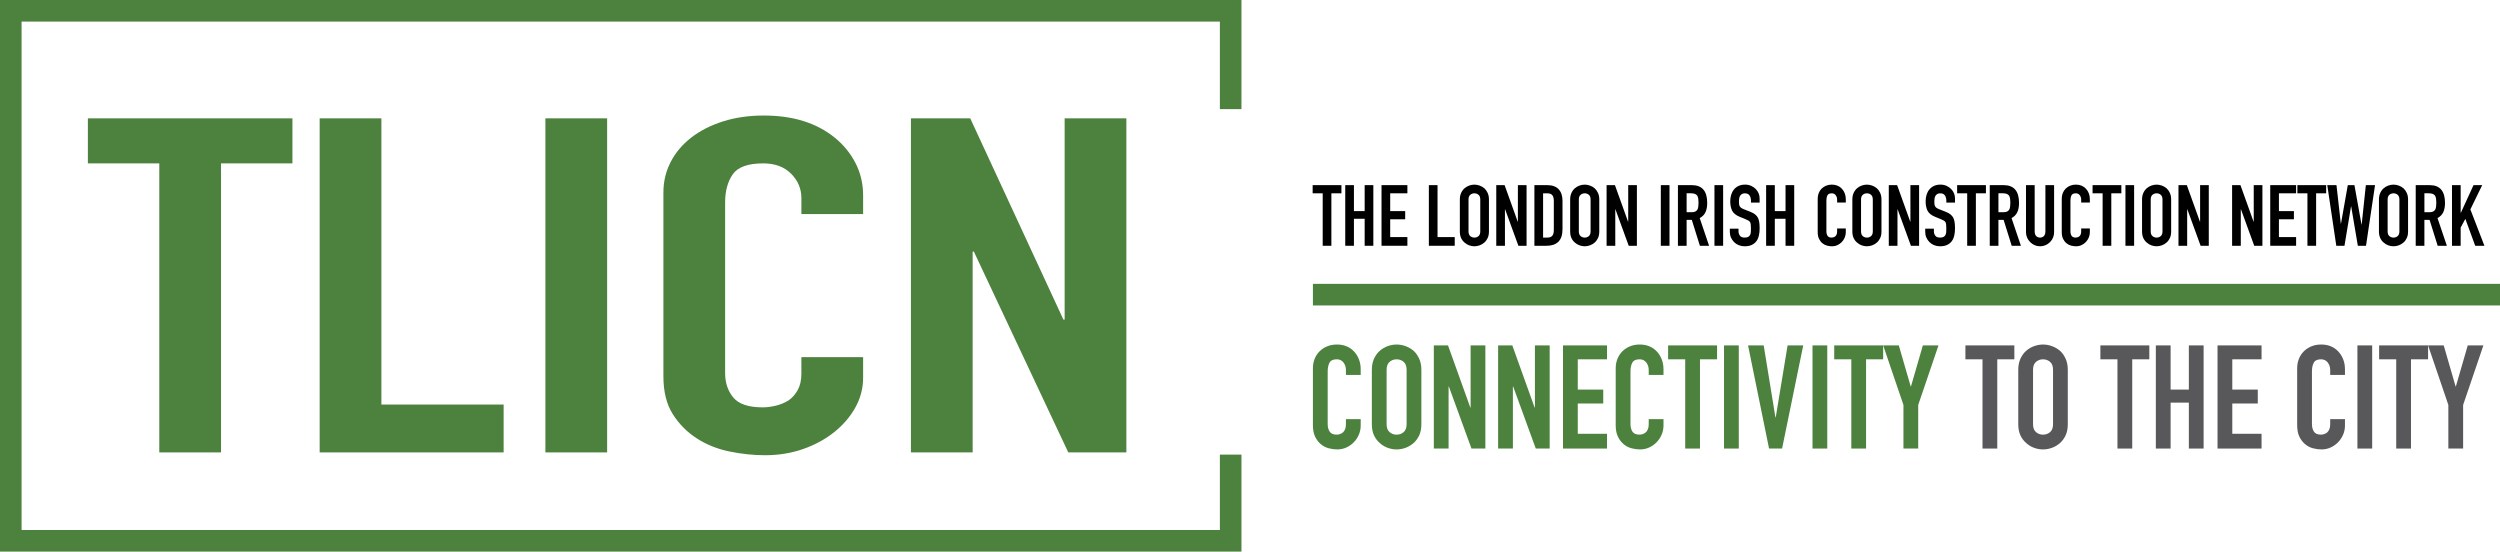 <svg width="698" height="154" viewBox="0 0 698 154" fill="none" xmlns="http://www.w3.org/2000/svg">
<g clip-path="url(#clip0_185_277)">
<path d="M379.907 117.027V118.805C379.907 119.695 379.738 120.539 379.4 121.332C379.063 122.128 378.599 122.837 378.005 123.455C377.411 124.076 376.718 124.567 375.922 124.932C375.127 125.297 374.271 125.478 373.355 125.478C372.571 125.478 371.778 125.369 370.968 125.155C370.157 124.941 369.431 124.561 368.786 124.021C368.138 123.482 367.607 122.788 367.188 121.938C366.769 121.088 366.562 120.002 366.562 118.682V102.826C366.562 101.882 366.724 101.004 367.047 100.196C367.369 99.388 367.827 98.686 368.421 98.092C369.015 97.498 369.72 97.034 370.543 96.696C371.366 96.358 372.276 96.189 373.273 96.189C375.214 96.189 376.79 96.823 378.005 98.092C378.599 98.713 379.063 99.446 379.4 100.296C379.738 101.146 379.907 102.069 379.907 103.067V104.686H375.784V103.311C375.784 102.503 375.555 101.8 375.097 101.207C374.639 100.613 374.018 100.317 373.237 100.317C372.212 100.317 371.531 100.634 371.197 101.267C370.859 101.9 370.69 102.702 370.69 103.673V118.395C370.69 119.231 370.871 119.933 371.236 120.5C371.601 121.067 372.252 121.35 373.198 121.35C373.466 121.35 373.756 121.302 374.066 121.208C374.376 121.115 374.666 120.958 374.934 120.744C375.178 120.53 375.38 120.232 375.54 119.855C375.702 119.478 375.784 119.004 375.784 118.438V117.02H379.907V117.027Z" fill="#4D823E"/>
<path d="M383.02 103.233C383.02 102.075 383.222 101.05 383.626 100.157C384.03 99.268 384.569 98.526 385.244 97.932C385.892 97.365 386.625 96.934 387.447 96.639C388.27 96.343 389.099 96.192 389.934 96.192C390.769 96.192 391.597 96.34 392.42 96.639C393.243 96.937 393.99 97.368 394.665 97.932C395.313 98.526 395.838 99.268 396.242 100.157C396.645 101.047 396.847 102.072 396.847 103.233V118.44C396.847 119.653 396.645 120.693 396.242 121.555C395.838 122.417 395.31 123.132 394.665 123.699C393.99 124.293 393.243 124.736 392.42 125.034C391.597 125.33 390.769 125.481 389.934 125.481C389.099 125.481 388.27 125.333 387.447 125.034C386.625 124.739 385.889 124.293 385.244 123.699C384.569 123.132 384.033 122.417 383.626 121.555C383.222 120.693 383.02 119.653 383.02 118.44V103.233ZM387.143 118.443C387.143 119.441 387.42 120.177 387.972 120.647C388.523 121.121 389.177 121.356 389.934 121.356C390.69 121.356 391.341 121.121 391.896 120.647C392.447 120.177 392.724 119.441 392.724 118.443V103.236C392.724 102.238 392.447 101.502 391.896 101.032C391.344 100.561 390.69 100.323 389.934 100.323C389.177 100.323 388.526 100.558 387.972 101.032C387.42 101.505 387.143 102.238 387.143 103.236V118.443Z" fill="#4D823E"/>
<path d="M400.322 125.236V96.436H404.285L410.512 113.788H410.593V96.436H414.716V125.236H410.834L404.527 107.924H404.445V125.236H400.322Z" fill="#4D823E"/>
<path d="M418.276 125.236V96.436H422.239L428.465 113.788H428.547V96.436H432.67V125.236H428.788L422.48 107.924H422.399V125.236H418.276Z" fill="#4D823E"/>
<path d="M436.389 125.236V96.436H448.679V100.32H440.512V108.774H447.627V112.658H440.512V121.112H448.679V125.236H436.389Z" fill="#4D823E"/>
<path d="M464.447 117.027V118.805C464.447 119.695 464.278 120.539 463.941 121.332C463.603 122.128 463.139 122.837 462.546 123.455C461.952 124.076 461.259 124.567 460.463 124.932C459.667 125.297 458.811 125.478 457.895 125.478C457.112 125.478 456.319 125.369 455.508 125.155C454.698 124.941 453.971 124.561 453.326 124.021C452.678 123.482 452.148 122.788 451.729 121.938C451.31 121.088 451.102 120.002 451.102 118.682V102.826C451.102 101.882 451.265 101.004 451.587 100.196C451.91 99.388 452.368 98.686 452.962 98.092C453.555 97.498 454.261 97.034 455.083 96.696C455.906 96.358 456.816 96.189 457.814 96.189C459.755 96.189 461.331 96.823 462.546 98.092C463.139 98.713 463.603 99.446 463.941 100.296C464.278 101.146 464.447 102.069 464.447 103.067V104.686H460.324V103.311C460.324 102.503 460.095 101.8 459.637 101.207C459.179 100.613 458.558 100.317 457.778 100.317C456.753 100.317 456.072 100.634 455.737 101.267C455.4 101.9 455.231 102.702 455.231 103.673V118.395C455.231 119.231 455.412 119.933 455.776 120.5C456.141 121.067 456.792 121.35 457.738 121.35C458.007 121.35 458.296 121.302 458.606 121.208C458.917 121.115 459.206 120.958 459.474 120.744C459.719 120.53 459.92 120.232 460.08 119.855C460.243 119.478 460.324 119.004 460.324 118.438V117.02H464.447V117.027Z" fill="#4D823E"/>
<path d="M470.511 125.236V100.32H465.74V96.436H479.405V100.32H474.634V125.236H470.511Z" fill="#4D823E"/>
<path d="M481.346 125.236V96.436H485.469V125.236H481.346Z" fill="#4D823E"/>
<path d="M503.461 96.44L497.557 125.24H493.919L488.057 96.44H492.425L495.701 116.541H495.782L499.097 96.44H503.464H503.461Z" fill="#4D823E"/>
<path d="M506.05 125.236V96.436H510.173V125.236H506.05Z" fill="#4D823E"/>
<path d="M516.885 125.236V100.32H512.114V96.436H525.778V100.32H521.008V125.236H516.885Z" fill="#4D823E"/>
<path d="M531.441 125.236V113.062L525.781 96.436H530.149L533.464 107.882H533.545L536.86 96.436H541.227L535.567 113.062V125.236H531.444H531.441Z" fill="#4D823E"/>
<path d="M553.515 125.236V100.32H548.744V96.436H562.408V100.32H557.638V125.236H553.515Z" fill="#58585A"/>
<path d="M563.499 103.233C563.499 102.075 563.701 101.05 564.105 100.157C564.509 99.268 565.048 98.526 565.724 97.932C566.372 97.365 567.104 96.934 567.927 96.639C568.749 96.343 569.578 96.192 570.413 96.192C571.248 96.192 572.077 96.34 572.9 96.639C573.722 96.937 574.47 97.368 575.145 97.932C575.793 98.526 576.317 99.268 576.721 100.157C577.125 101.047 577.327 102.072 577.327 103.233V118.44C577.327 119.653 577.125 120.693 576.721 121.555C576.317 122.417 575.79 123.132 575.145 123.699C574.47 124.293 573.722 124.736 572.9 125.034C572.077 125.33 571.248 125.481 570.413 125.481C569.578 125.481 568.749 125.333 567.927 125.034C567.104 124.739 566.369 124.293 565.724 123.699C565.048 123.132 564.512 122.417 564.105 121.555C563.701 120.693 563.499 119.653 563.499 118.44V103.233ZM567.625 118.443C567.625 119.441 567.903 120.177 568.454 120.647C569.006 121.121 569.66 121.356 570.416 121.356C571.173 121.356 571.824 121.121 572.378 120.647C572.93 120.177 573.207 119.441 573.207 118.443V103.236C573.207 102.238 572.93 101.502 572.378 101.032C571.827 100.561 571.173 100.323 570.416 100.323C569.66 100.323 569.009 100.558 568.454 101.032C567.903 101.505 567.625 102.238 567.625 103.236V118.443Z" fill="#58585A"/>
<path d="M591.196 125.236V100.32H586.426V96.436H600.09V100.32H595.319V125.236H591.196Z" fill="#58585A"/>
<path d="M601.911 125.236V96.436H606.033V108.774H611.127V96.436H615.25V125.236H611.127V112.413H606.033V125.236H601.911Z" fill="#58585A"/>
<path d="M619.135 125.236V96.436H631.425V100.32H623.257V108.774H630.373V112.658H623.257V121.112H631.425V125.236H619.135Z" fill="#58585A"/>
<path d="M654.713 117.027V118.805C654.713 119.695 654.544 120.539 654.206 121.332C653.869 122.128 653.405 122.837 652.811 123.455C652.217 124.076 651.524 124.567 650.728 124.932C649.933 125.297 649.077 125.478 648.161 125.478C647.377 125.478 646.584 125.369 645.774 125.155C644.963 124.941 644.237 124.561 643.592 124.021C642.944 123.482 642.413 122.788 641.994 121.938C641.575 121.088 641.367 120.002 641.367 118.682V102.826C641.367 101.882 641.53 101.004 641.853 100.196C642.175 99.388 642.633 98.686 643.227 98.092C643.821 97.498 644.526 97.034 645.349 96.696C646.171 96.358 647.082 96.189 648.079 96.189C650.02 96.189 651.596 96.823 652.811 98.092C653.405 98.713 653.869 99.446 654.206 100.296C654.544 101.146 654.713 102.069 654.713 103.067V104.686H650.59V103.311C650.59 102.503 650.361 101.8 649.903 101.207C649.444 100.613 648.824 100.317 648.043 100.317C647.018 100.317 646.337 100.634 646.003 101.267C645.665 101.9 645.496 102.702 645.496 103.673V118.395C645.496 119.231 645.677 119.933 646.042 120.5C646.407 121.067 647.058 121.35 648.004 121.35C648.272 121.35 648.561 121.302 648.872 121.208C649.182 121.115 649.472 120.958 649.74 120.744C649.984 120.53 650.186 120.232 650.346 119.855C650.508 119.478 650.59 119.004 650.59 118.438V117.02H654.713V117.027Z" fill="#58585A"/>
<path d="M658.19 125.236V96.436H662.313V125.236H658.19Z" fill="#58585A"/>
<path d="M669.025 125.236V100.32H664.254V96.436H677.919V100.32H673.148V125.236H669.025Z" fill="#58585A"/>
<path d="M683.579 125.236V113.062L677.919 96.436H682.286L685.601 107.882H685.682L688.998 96.436H693.365L687.705 113.062V125.236H683.582H683.579Z" fill="#58585A"/>
<path d="M44.475 126.313V45.618H24.535V33.042H81.647V45.618H61.708V126.313H44.472H44.475Z" fill="#4D823E"/>
<path d="M89.248 126.313V33.042H106.484V112.95H140.616V126.313H89.248Z" fill="#4D823E"/>
<path d="M152.273 126.313V33.042H169.509V126.313H152.273Z" fill="#4D823E"/>
<path d="M240.982 99.72V105.485C240.982 108.367 240.277 111.096 238.869 113.67C237.459 116.248 235.518 118.54 233.04 120.548C230.56 122.559 227.661 124.151 224.339 125.33C221.015 126.509 217.438 127.099 213.61 127.099C210.343 127.099 207.019 126.75 203.641 126.05C200.262 125.351 197.221 124.13 194.518 122.381C191.814 120.635 189.59 118.386 187.842 115.633C186.094 112.883 185.223 109.368 185.223 105.087V53.737C185.223 50.68 185.898 47.843 187.251 45.223C188.602 42.603 190.518 40.332 192.996 38.412C195.473 36.491 198.43 34.986 201.865 33.892C205.301 32.801 209.102 32.255 213.27 32.255C221.38 32.255 227.971 34.308 233.04 38.412C235.518 40.423 237.459 42.798 238.869 45.551C240.277 48.301 240.982 51.295 240.982 54.524V59.764H223.746V55.311C223.746 52.691 222.787 50.421 220.874 48.5C218.957 46.579 216.368 45.618 213.101 45.618C208.818 45.618 205.976 46.646 204.569 48.696C203.158 50.749 202.456 53.345 202.456 56.49V104.173C202.456 106.881 203.216 109.151 204.738 110.984C206.26 112.817 208.987 113.734 212.932 113.734C214.056 113.734 215.268 113.583 216.564 113.275C217.857 112.971 219.068 112.47 220.195 111.768C221.208 111.071 222.055 110.11 222.73 108.886C223.405 107.664 223.743 106.136 223.743 104.3V99.714H240.979L240.982 99.72Z" fill="#4D823E"/>
<path d="M254.33 126.313V33.042H270.888L296.909 89.24H297.247V33.042H314.483V126.313H298.262L271.904 70.248H271.566V126.313H254.33Z" fill="#4D823E"/>
<path d="M346.616 154H0V0H346.616V30.473H340.588V6.03H6.028V147.97H340.588V126.934H346.616V154Z" fill="#4D823E"/>
<path d="M369.298 68.62V53.972H366.492V51.69H374.527V53.972H371.721V68.62H369.298Z" fill="black"/>
<path d="M375.594 68.62V51.69H378.017V58.941H381.013V51.69H383.436V68.62H381.013V61.082H378.017V68.62H375.594Z" fill="black"/>
<path d="M385.72 68.62V51.69H392.944V53.972H388.143V58.941H392.327V61.224H388.143V66.192H392.944V68.617H385.72V68.62Z" fill="black"/>
<path d="M398.936 68.62V51.69H401.359V66.195H406.16V68.62H398.936Z" fill="black"/>
<path d="M407.586 55.685C407.586 55.004 407.703 54.401 407.941 53.879C408.179 53.354 408.496 52.92 408.891 52.57C409.27 52.239 409.701 51.986 410.186 51.811C410.669 51.636 411.157 51.548 411.648 51.548C412.139 51.548 412.628 51.636 413.11 51.811C413.592 51.986 414.032 52.239 414.43 52.57C414.81 52.92 415.12 53.354 415.358 53.879C415.596 54.401 415.714 55.004 415.714 55.685V64.625C415.714 65.339 415.596 65.948 415.358 66.455C415.12 66.961 414.813 67.383 414.43 67.715C414.035 68.065 413.595 68.324 413.11 68.499C412.628 68.674 412.139 68.761 411.648 68.761C411.157 68.761 410.669 68.674 410.186 68.499C409.704 68.324 409.27 68.062 408.891 67.715C408.496 67.383 408.176 66.961 407.941 66.455C407.703 65.948 407.586 65.336 407.586 64.625V55.685ZM410.012 64.625C410.012 65.213 410.174 65.644 410.5 65.921C410.825 66.198 411.208 66.337 411.651 66.337C412.094 66.337 412.48 66.198 412.802 65.921C413.128 65.644 413.291 65.213 413.291 64.625V55.685C413.291 55.1 413.128 54.666 412.802 54.389C412.477 54.111 412.094 53.972 411.651 53.972C411.208 53.972 410.822 54.111 410.5 54.389C410.174 54.666 410.012 55.097 410.012 55.685V64.625Z" fill="black"/>
<path d="M417.757 68.62V51.69H420.087L423.746 61.89H423.794V51.69H426.217V68.62H423.936L420.229 58.444H420.18V68.62H417.757Z" fill="black"/>
<path d="M428.405 68.62V51.69H431.994C433.39 51.69 434.448 52.07 435.168 52.833C435.888 53.592 436.25 54.672 436.25 56.068V63.985C436.25 65.571 435.864 66.741 435.099 67.492C434.33 68.246 433.224 68.623 431.784 68.623H428.408L428.405 68.62ZM430.831 53.972V66.337H431.949C432.63 66.337 433.113 66.168 433.399 65.825C433.685 65.484 433.827 64.95 433.827 64.221V56.065C433.827 55.398 433.691 54.883 433.423 54.518C433.155 54.153 432.664 53.972 431.949 53.972H430.831Z" fill="black"/>
<path d="M438.39 55.685C438.39 55.004 438.507 54.401 438.745 53.879C438.984 53.354 439.3 52.92 439.695 52.57C440.075 52.239 440.505 51.986 440.991 51.811C441.473 51.636 441.961 51.548 442.452 51.548C442.944 51.548 443.432 51.636 443.914 51.811C444.396 51.986 444.836 52.239 445.234 52.57C445.614 52.92 445.924 53.354 446.162 53.879C446.401 54.401 446.518 55.004 446.518 55.685V64.625C446.518 65.339 446.401 65.948 446.162 66.455C445.924 66.961 445.617 67.383 445.234 67.715C444.839 68.065 444.399 68.324 443.914 68.499C443.432 68.674 442.944 68.761 442.452 68.761C441.961 68.761 441.473 68.674 440.991 68.499C440.508 68.324 440.075 68.062 439.695 67.715C439.3 67.383 438.98 66.961 438.745 66.455C438.507 65.948 438.39 65.336 438.39 64.625V55.685ZM440.813 64.625C440.813 65.213 440.976 65.644 441.301 65.921C441.627 66.198 442.009 66.337 442.452 66.337C442.895 66.337 443.281 66.198 443.604 65.921C443.929 65.644 444.092 65.213 444.092 64.625V55.685C444.092 55.1 443.929 54.666 443.604 54.389C443.278 54.111 442.895 53.972 442.452 53.972C442.009 53.972 441.624 54.111 441.301 54.389C440.976 54.666 440.813 55.097 440.813 55.685V64.625Z" fill="black"/>
<path d="M448.561 68.62V51.69H450.891L454.55 61.89H454.598V51.69H457.021V68.62H454.74L451.033 58.444H450.985V68.62H448.561Z" fill="black"/>
<path d="M463.7 68.62V51.69H466.123V68.62H463.7Z" fill="black"/>
<path d="M468.477 68.62V51.69H472.374C475.225 51.69 476.653 53.345 476.653 56.659C476.653 57.657 476.499 58.504 476.189 59.203C475.879 59.903 475.336 60.464 474.562 60.892L477.178 68.62H474.61L472.352 61.392H470.903V68.62H468.48H468.477ZM470.903 53.972V59.252H472.28C472.708 59.252 473.049 59.191 473.302 59.074C473.555 58.956 473.754 58.784 473.896 58.561C474.022 58.338 474.11 58.067 474.158 57.741C474.206 57.416 474.23 57.039 474.23 56.611C474.23 56.182 474.206 55.806 474.158 55.48C474.11 55.154 474.016 54.874 473.871 54.636C473.57 54.192 473 53.969 472.16 53.969H470.9L470.903 53.972Z" fill="black"/>
<path d="M478.676 68.62V51.69H481.099V68.62H478.676Z" fill="black"/>
<path d="M491.294 56.566H488.871V56.02C488.871 55.465 488.742 54.986 488.479 54.582C488.217 54.178 487.777 53.975 487.159 53.975C486.828 53.975 486.557 54.039 486.352 54.166C486.147 54.292 485.978 54.452 485.851 54.642C485.725 54.847 485.637 55.082 485.589 55.344C485.541 55.607 485.517 55.878 485.517 56.164C485.517 56.496 485.529 56.773 485.553 56.997C485.577 57.22 485.637 57.416 485.731 57.591C485.827 57.766 485.963 57.916 486.147 58.043C486.328 58.169 486.578 58.296 486.894 58.423L488.748 59.158C489.287 59.364 489.721 59.608 490.056 59.885C490.387 60.162 490.649 60.485 490.839 60.847C491.014 61.227 491.132 61.658 491.195 62.143C491.258 62.626 491.291 63.178 491.291 63.796C491.291 64.51 491.219 65.17 491.077 65.779C490.936 66.388 490.704 66.91 490.387 67.338C490.056 67.781 489.619 68.131 489.079 68.385C488.54 68.638 487.883 68.764 487.105 68.764C486.517 68.764 485.972 68.662 485.466 68.454C484.959 68.249 484.522 67.962 484.158 67.598C483.793 67.233 483.504 66.808 483.29 66.325C483.076 65.843 482.97 65.315 482.97 64.745V63.841H485.393V64.601C485.393 65.044 485.523 65.445 485.785 65.801C486.047 66.156 486.487 66.334 487.105 66.334C487.518 66.334 487.838 66.274 488.067 66.156C488.296 66.039 488.473 65.867 488.6 65.644C488.727 65.421 488.802 65.155 488.826 64.848C488.85 64.537 488.862 64.194 488.862 63.814C488.862 63.37 488.847 63.006 488.814 62.719C488.781 62.433 488.718 62.204 488.624 62.029C488.513 61.854 488.368 61.712 488.184 61.601C488.003 61.489 487.759 61.371 487.458 61.245L485.722 60.53C484.676 60.102 483.974 59.535 483.618 58.83C483.263 58.124 483.085 57.241 483.085 56.179C483.085 55.546 483.172 54.943 483.347 54.373C483.522 53.804 483.784 53.312 484.131 52.899C484.462 52.486 484.887 52.157 485.402 51.913C485.918 51.669 486.533 51.545 487.244 51.545C487.847 51.545 488.398 51.657 488.895 51.877C489.396 52.1 489.827 52.393 490.191 52.758C490.921 53.517 491.285 54.392 491.285 55.371V56.559L491.294 56.566Z" fill="black"/>
<path d="M493.103 68.62V51.69H495.526V58.941H498.521V51.69H500.945V68.62H498.521V61.082H495.526V68.62H493.103Z" fill="black"/>
<path d="M515.348 63.793V64.839C515.348 65.36 515.248 65.858 515.049 66.325C514.85 66.793 514.579 67.209 514.23 67.573C513.88 67.938 513.473 68.228 513.006 68.442C512.539 68.656 512.035 68.764 511.496 68.764C511.035 68.764 510.568 68.701 510.095 68.574C509.618 68.448 509.19 68.225 508.811 67.908C508.431 67.591 508.117 67.181 507.87 66.684C507.623 66.183 507.503 65.547 507.503 64.769V55.447C507.503 54.892 507.599 54.377 507.789 53.9C507.979 53.424 508.247 53.014 508.597 52.664C508.946 52.314 509.362 52.043 509.844 51.844C510.327 51.645 510.863 51.545 511.448 51.545C512.59 51.545 513.515 51.919 514.23 52.664C514.579 53.029 514.85 53.46 515.049 53.961C515.248 54.461 515.348 55.004 515.348 55.589V56.538H512.925V55.73C512.925 55.254 512.789 54.844 512.521 54.494C512.252 54.144 511.888 53.972 511.427 53.972C510.824 53.972 510.423 54.16 510.227 54.53C510.028 54.904 509.929 55.374 509.929 55.944V64.601C509.929 65.092 510.034 65.505 510.248 65.837C510.462 66.168 510.845 66.337 511.4 66.337C511.556 66.337 511.728 66.31 511.912 66.253C512.093 66.199 512.265 66.105 512.424 65.978C512.566 65.852 512.686 65.677 512.78 65.457C512.873 65.237 512.922 64.956 512.922 64.625V63.793H515.345H515.348Z" fill="black"/>
<path d="M517.177 55.685C517.177 55.004 517.295 54.401 517.533 53.879C517.771 53.354 518.087 52.92 518.482 52.57C518.862 52.239 519.293 51.986 519.778 51.811C520.26 51.636 520.748 51.548 521.24 51.548C521.731 51.548 522.219 51.636 522.701 51.811C523.184 51.986 523.624 52.239 524.021 52.57C524.401 52.92 524.712 53.354 524.95 53.879C525.188 54.401 525.305 55.004 525.305 55.685V64.625C525.305 65.339 525.188 65.948 524.95 66.455C524.712 66.961 524.404 67.383 524.021 67.715C523.627 68.065 523.187 68.324 522.701 68.499C522.216 68.674 521.731 68.761 521.24 68.761C520.748 68.761 520.26 68.674 519.778 68.499C519.296 68.324 518.862 68.062 518.482 67.715C518.087 67.383 517.768 66.961 517.533 66.455C517.295 65.948 517.177 65.336 517.177 64.625V55.685ZM519.603 64.625C519.603 65.213 519.766 65.644 520.091 65.921C520.417 66.198 520.8 66.337 521.243 66.337C521.686 66.337 522.071 66.198 522.397 65.921C522.722 65.644 522.885 65.213 522.885 64.625V55.685C522.885 55.1 522.722 54.666 522.397 54.389C522.071 54.111 521.689 53.972 521.243 53.972C520.797 53.972 520.414 54.111 520.091 54.389C519.766 54.666 519.603 55.097 519.603 55.685V64.625Z" fill="black"/>
<path d="M527.349 68.62V51.69H529.678L533.34 61.89H533.388V51.69H535.811V68.62H533.53L529.823 58.444H529.775V68.62H527.352H527.349Z" fill="black"/>
<path d="M545.841 56.566H543.418V56.02C543.418 55.465 543.289 54.986 543.027 54.582C542.764 54.178 542.324 53.975 541.706 53.975C541.375 53.975 541.104 54.039 540.899 54.166C540.694 54.292 540.525 54.452 540.398 54.642C540.272 54.847 540.184 55.082 540.136 55.344C540.088 55.607 540.064 55.878 540.064 56.164C540.064 56.496 540.076 56.773 540.1 56.997C540.124 57.22 540.184 57.416 540.278 57.591C540.374 57.766 540.51 57.916 540.694 58.043C540.875 58.169 541.125 58.296 541.441 58.423L543.295 59.158C543.834 59.364 544.268 59.608 544.603 59.885C544.934 60.162 545.196 60.485 545.386 60.847C545.561 61.227 545.679 61.658 545.742 62.143C545.805 62.626 545.838 63.178 545.838 63.796C545.838 64.51 545.766 65.17 545.624 65.779C545.483 66.388 545.251 66.91 544.934 67.338C544.603 67.781 544.166 68.131 543.626 68.385C543.087 68.638 542.43 68.764 541.655 68.764C541.068 68.764 540.522 68.662 540.016 68.454C539.509 68.246 539.072 67.962 538.708 67.598C538.343 67.233 538.054 66.808 537.84 66.325C537.626 65.843 537.52 65.315 537.52 64.745V63.841H539.943V64.601C539.943 65.044 540.073 65.445 540.335 65.801C540.597 66.156 541.037 66.334 541.655 66.334C542.068 66.334 542.388 66.274 542.617 66.156C542.846 66.039 543.023 65.867 543.15 65.644C543.277 65.421 543.352 65.155 543.376 64.848C543.4 64.537 543.412 64.194 543.412 63.814C543.412 63.37 543.397 63.006 543.364 62.719C543.331 62.433 543.268 62.204 543.174 62.029C543.063 61.854 542.915 61.712 542.734 61.601C542.55 61.489 542.309 61.371 542.008 61.245L540.272 60.53C539.226 60.102 538.524 59.535 538.168 58.83C537.813 58.124 537.635 57.241 537.635 56.179C537.635 55.546 537.722 54.943 537.897 54.373C538.072 53.804 538.334 53.312 538.681 52.899C539.012 52.486 539.437 52.157 539.952 51.913C540.468 51.669 541.083 51.545 541.794 51.545C542.397 51.545 542.948 51.657 543.445 51.877C543.946 52.1 544.377 52.393 544.741 52.758C545.471 53.517 545.835 54.392 545.835 55.371V56.559L545.841 56.566Z" fill="black"/>
<path d="M549.241 68.62V53.972H546.435V51.69H554.47V53.972H551.664V68.62H549.241Z" fill="black"/>
<path d="M555.537 68.62V51.69H559.434C562.285 51.69 563.713 53.345 563.713 56.659C563.713 57.657 563.56 58.504 563.249 59.203C562.942 59.9 562.396 60.464 561.622 60.892L564.235 68.62H561.667L559.41 61.392H557.96V68.62H555.537ZM557.963 53.972V59.252H559.34C559.768 59.252 560.109 59.191 560.362 59.074C560.615 58.956 560.814 58.784 560.956 58.561C561.082 58.338 561.17 58.067 561.218 57.741C561.266 57.416 561.29 57.039 561.29 56.611C561.29 56.182 561.266 55.806 561.218 55.48C561.17 55.154 561.076 54.874 560.932 54.636C560.63 54.192 560.061 53.969 559.22 53.969H557.96L557.963 53.972Z" fill="black"/>
<path d="M573.505 51.69V64.814C573.505 65.369 573.406 65.882 573.207 66.349C573.008 66.817 572.728 67.233 572.363 67.597C571.998 67.962 571.579 68.249 571.103 68.454C570.627 68.659 570.121 68.764 569.581 68.764C569.042 68.764 568.538 68.662 568.071 68.454C567.604 68.249 567.188 67.962 566.824 67.597C566.459 67.233 566.173 66.817 565.968 66.349C565.763 65.882 565.657 65.369 565.657 64.814V51.69H568.08V64.576C568.08 65.179 568.222 65.623 568.508 65.909C568.795 66.195 569.15 66.337 569.578 66.337C570.006 66.337 570.362 66.195 570.648 65.909C570.934 65.623 571.076 65.179 571.076 64.576V51.69H573.499H573.505Z" fill="black"/>
<path d="M583.487 63.793V64.839C583.487 65.36 583.388 65.858 583.189 66.325C582.99 66.793 582.716 67.209 582.369 67.573C582.019 67.938 581.612 68.228 581.145 68.442C580.678 68.656 580.175 68.764 579.635 68.764C579.174 68.764 578.707 68.701 578.234 68.574C577.758 68.448 577.33 68.225 576.95 67.908C576.57 67.591 576.257 67.181 576.01 66.684C575.763 66.183 575.642 65.547 575.642 64.769V55.447C575.642 54.892 575.739 54.377 575.928 53.9C576.118 53.424 576.387 53.014 576.736 52.664C577.086 52.314 577.502 52.043 577.984 51.844C578.466 51.645 579.002 51.545 579.587 51.545C580.729 51.545 581.655 51.919 582.369 52.664C582.719 53.029 582.99 53.46 583.189 53.961C583.388 54.461 583.487 55.004 583.487 55.589V56.538H581.064V55.73C581.064 55.254 580.928 54.844 580.66 54.494C580.392 54.144 580.027 53.972 579.566 53.972C578.963 53.972 578.562 54.16 578.367 54.53C578.168 54.904 578.068 55.374 578.068 55.944V64.601C578.068 65.092 578.174 65.505 578.388 65.837C578.602 66.168 578.984 66.337 579.542 66.337C579.699 66.337 579.87 66.31 580.054 66.253C580.235 66.199 580.407 66.105 580.567 65.978C580.708 65.852 580.829 65.677 580.922 65.457C581.019 65.234 581.064 64.956 581.064 64.625V63.793H583.487Z" fill="black"/>
<path d="M587.052 68.62V53.972H584.246V51.69H592.281V53.972H589.475V68.62H587.052Z" fill="black"/>
<path d="M593.424 68.62V51.69H595.847V68.62H593.424Z" fill="black"/>
<path d="M598.059 55.685C598.059 55.004 598.176 54.401 598.414 53.879C598.653 53.354 598.969 52.92 599.364 52.57C599.744 52.239 600.175 51.986 600.66 51.811C601.142 51.636 601.63 51.548 602.121 51.548C602.613 51.548 603.101 51.636 603.583 51.811C604.065 51.986 604.505 52.239 604.903 52.57C605.283 52.92 605.593 53.354 605.831 53.879C606.07 54.401 606.187 55.004 606.187 55.685V64.625C606.187 65.339 606.07 65.948 605.831 66.455C605.593 66.961 605.286 67.383 604.903 67.715C604.508 68.065 604.068 68.324 603.583 68.499C603.098 68.674 602.613 68.761 602.121 68.761C601.63 68.761 601.142 68.674 600.66 68.499C600.178 68.324 599.744 68.062 599.364 67.715C598.969 67.383 598.65 66.961 598.414 66.455C598.176 65.948 598.059 65.336 598.059 64.625V55.685ZM600.482 64.625C600.482 65.213 600.645 65.644 600.97 65.921C601.296 66.198 601.678 66.337 602.124 66.337C602.571 66.337 602.953 66.198 603.279 65.921C603.604 65.644 603.767 65.213 603.767 64.625V55.685C603.767 55.1 603.604 54.666 603.279 54.389C602.953 54.111 602.571 53.972 602.124 53.972C601.678 53.972 601.296 54.111 600.97 54.389C600.645 54.666 600.482 55.097 600.482 55.685V64.625Z" fill="black"/>
<path d="M608.23 68.62V51.69H610.56L614.222 61.89H614.27V51.69H616.693V68.62H614.412L610.705 58.444H610.657V68.62H608.233H608.23Z" fill="black"/>
<path d="M623.203 68.62V51.69H625.533L629.195 61.89H629.243V51.69H631.666V68.62H629.384L625.677 58.444H625.629V68.62H623.206H623.203Z" fill="black"/>
<path d="M633.851 68.62V51.69H641.075V53.972H636.274V58.941H640.457V61.224H636.274V66.192H641.075V68.617H633.851V68.62Z" fill="black"/>
<path d="M644.237 68.62V53.972H641.431V51.69H649.465V53.972H646.66V68.62H644.237Z" fill="black"/>
<path d="M663.109 51.69L660.589 68.62H658.308L656.454 57.636H656.406L654.577 68.62H652.295L649.776 51.69H652.344L653.555 62.439H653.603L655.505 51.69H657.359L659.333 62.698H659.381L660.544 51.69H663.112H663.109Z" fill="black"/>
<path d="M664.203 55.685C664.203 55.004 664.321 54.401 664.559 53.879C664.797 53.354 665.113 52.92 665.508 52.57C665.888 52.239 666.319 51.986 666.804 51.811C667.286 51.636 667.774 51.548 668.266 51.548C668.757 51.548 669.245 51.636 669.727 51.811C670.21 51.986 670.65 52.239 671.047 52.57C671.427 52.92 671.738 53.354 671.976 53.879C672.214 54.401 672.331 55.004 672.331 55.685V64.625C672.331 65.339 672.214 65.948 671.976 66.455C671.738 66.961 671.43 67.383 671.047 67.715C670.653 68.065 670.213 68.324 669.727 68.499C669.242 68.674 668.757 68.761 668.266 68.761C667.774 68.761 667.286 68.674 666.804 68.499C666.322 68.324 665.888 68.062 665.508 67.715C665.113 67.383 664.794 66.961 664.559 66.455C664.321 65.948 664.203 65.336 664.203 64.625V55.685ZM666.626 64.625C666.626 65.213 666.789 65.644 667.114 65.921C667.44 66.198 667.823 66.337 668.269 66.337C668.715 66.337 669.098 66.198 669.423 65.921C669.748 65.644 669.911 65.213 669.911 64.625V55.685C669.911 55.1 669.748 54.666 669.423 54.389C669.098 54.111 668.715 53.972 668.269 53.972C667.823 53.972 667.44 54.111 667.114 54.389C666.789 54.666 666.626 55.097 666.626 55.685V64.625Z" fill="black"/>
<path d="M674.468 68.62V51.69H678.365C681.216 51.69 682.645 53.345 682.645 56.659C682.645 57.657 682.491 58.504 682.18 59.203C681.873 59.9 681.328 60.464 680.553 60.892L683.166 68.62H680.598L678.341 61.392H676.891V68.62H674.468ZM676.894 53.972V59.252H678.271C678.699 59.252 679.04 59.191 679.293 59.074C679.546 58.956 679.745 58.784 679.887 58.561C680.013 58.338 680.101 58.067 680.149 57.741C680.197 57.416 680.221 57.039 680.221 56.611C680.221 56.182 680.197 55.806 680.149 55.48C680.101 55.154 680.007 54.874 679.863 54.636C679.561 54.192 678.992 53.969 678.151 53.969H676.891L676.894 53.972Z" fill="black"/>
<path d="M684.595 68.62V51.69H687.018V59.417H687.066L690.607 51.69H693.03L689.727 58.468L693.648 68.62H691.08L688.323 61.106L687.015 63.554V68.62H684.592H684.595Z" fill="black"/>
<path d="M698 79.251H366.564V85.281H698V79.251Z" fill="#4D823E"/>
</g>
<defs>
<clipPath id="clip0_185_277">
<rect width="698" height="154" fill="white"/>
</clipPath>
</defs>
</svg>
